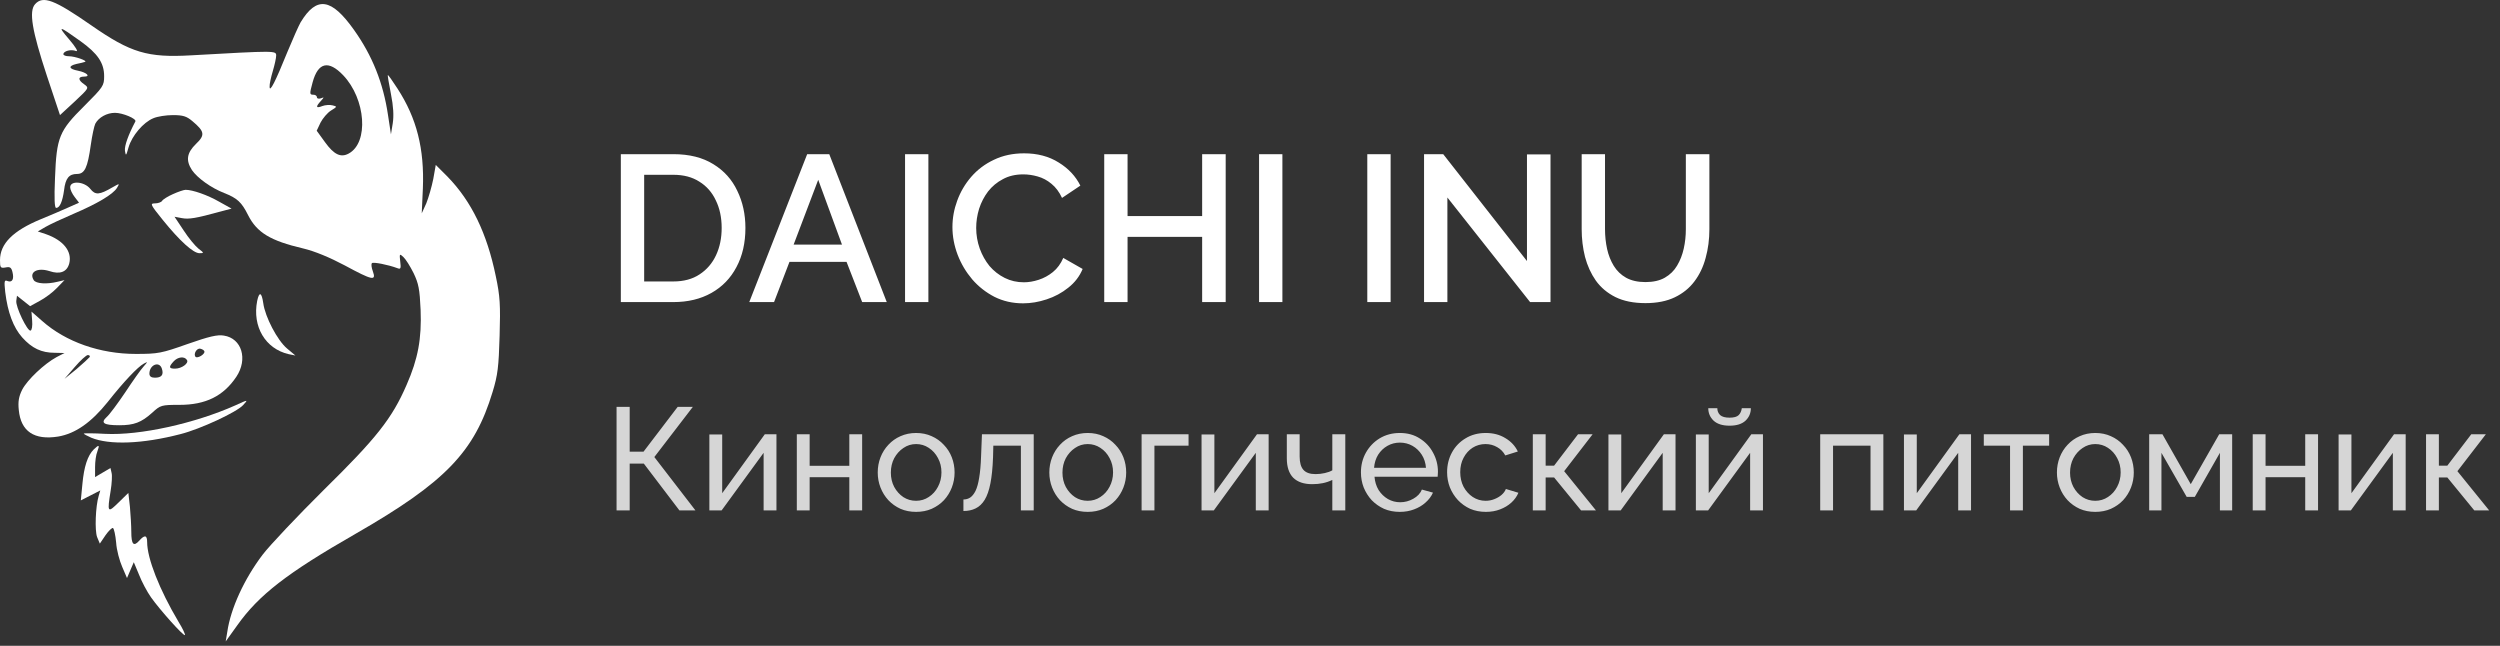 <?xml version="1.0" encoding="UTF-8"?> <svg xmlns="http://www.w3.org/2000/svg" width="240" height="62" viewBox="0 0 240 62" fill="none"><rect x="0" y="0" width="240" height="62" fill="#333333" stroke="none"/> <path d="M3.368 0.401C2.76 1.075 3.064 2.922 4.498 7.268L5.759 11.05L7.172 9.746C8.562 8.442 8.562 8.442 8.084 8.094C7.476 7.681 7.476 7.355 8.063 7.355C8.736 7.355 8.345 6.964 7.498 6.79C6.585 6.616 6.52 6.334 7.345 6.138C7.671 6.073 8.041 5.986 8.149 5.943C8.475 5.856 7.215 5.399 6.607 5.399C6.324 5.399 6.085 5.312 6.085 5.204C6.085 4.899 6.824 4.704 7.302 4.899C7.541 4.986 7.28 4.53 6.628 3.769C5.476 2.422 5.629 2.444 7.715 3.943C9.388 5.139 9.997 6.051 9.997 7.312C9.997 8.225 9.91 8.355 8.106 10.159C5.672 12.571 5.433 13.158 5.281 17.07C5.194 19.091 5.237 19.96 5.39 19.96C5.737 19.96 5.998 19.351 6.15 18.265C6.281 17.113 6.628 16.7 7.389 16.7C8.128 16.7 8.41 16.113 8.715 13.918C8.845 13.006 9.041 12.093 9.149 11.876C9.475 11.267 10.258 10.832 11.04 10.832C11.779 10.832 13.126 11.397 12.996 11.658C12.322 12.94 11.931 14.005 11.996 14.483C12.083 15.005 12.105 14.983 12.344 14.136C12.67 13.027 13.756 11.745 14.713 11.354C15.104 11.18 15.951 11.05 16.603 11.05C17.559 11.05 17.907 11.158 18.451 11.615C19.646 12.614 19.711 12.962 18.82 13.81C17.929 14.679 17.82 15.396 18.429 16.331C18.95 17.091 20.276 18.047 21.515 18.526C22.775 19.025 23.188 19.395 23.818 20.655C24.666 22.329 25.948 23.111 29.099 23.85C30.208 24.111 31.664 24.719 33.098 25.48C35.749 26.914 36.141 27.001 35.793 26.045C35.662 25.697 35.619 25.349 35.706 25.262C35.836 25.132 37.271 25.415 38.14 25.741C38.466 25.871 38.509 25.784 38.422 25.11C38.336 24.35 38.357 24.328 38.727 24.676C38.944 24.871 39.379 25.567 39.705 26.219C40.183 27.218 40.291 27.762 40.378 29.739C40.487 32.499 40.139 34.434 39.031 36.954C37.64 40.171 36.119 42.083 31.12 46.995C28.578 49.516 25.905 52.341 25.209 53.254C23.449 55.579 22.145 58.404 21.819 60.664L21.667 61.577L22.775 60.034C24.84 57.122 27.556 55.014 34.119 51.254C42.747 46.299 45.55 43.387 47.289 37.628C47.789 35.998 47.876 35.194 47.963 32.239C48.05 29.261 48.006 28.435 47.593 26.501C46.746 22.394 45.268 19.33 42.964 16.961L41.834 15.831L41.595 17.178C41.443 17.939 41.139 18.982 40.922 19.525L40.487 20.481L40.596 18.091C40.748 14.288 40.009 11.354 38.162 8.507C37.684 7.768 37.271 7.181 37.227 7.203C37.205 7.247 37.336 8.051 37.531 9.029C37.77 10.224 37.814 11.115 37.705 11.832L37.531 12.897L37.249 11.05C36.792 7.964 35.749 5.356 33.989 2.878C31.816 -0.186 30.403 -0.403 28.86 2.14C28.686 2.444 28.121 3.704 27.6 4.965C26.426 7.877 25.883 8.92 25.883 8.333C25.861 8.094 26.013 7.42 26.187 6.834C26.361 6.247 26.513 5.573 26.513 5.334C26.513 4.856 26.448 4.856 18.342 5.312C14.169 5.551 12.561 5.073 8.78 2.444C5.216 -0.034 4.129 -0.447 3.368 0.401ZM32.946 7.225C35.119 9.507 35.423 13.701 33.468 14.744C32.707 15.157 32.055 14.831 31.207 13.658L30.403 12.549L30.773 11.767C30.99 11.354 31.425 10.832 31.772 10.615C32.381 10.246 32.381 10.224 31.924 10.115C31.685 10.05 31.229 10.072 30.947 10.18C30.338 10.419 30.273 10.267 30.794 9.702C31.142 9.311 31.142 9.311 30.794 9.442C30.577 9.507 30.425 9.463 30.425 9.333C30.425 9.202 30.273 9.094 30.099 9.094C29.708 9.094 29.708 9.029 30.012 7.899C30.534 5.986 31.533 5.747 32.946 7.225Z" fill="white"></path> <path d="M6.737 17.982C6.737 18.2 6.933 18.613 7.172 18.917L7.585 19.46L6.563 19.916C5.998 20.177 4.803 20.677 3.912 21.047C1.239 22.155 0 23.394 0 24.98C0 25.697 0.043 25.762 0.543 25.675C0.956 25.589 1.087 25.675 1.195 26.11C1.369 26.806 1.174 27.153 0.717 26.979C0.413 26.849 0.391 26.979 0.5 28.023C0.739 30 1.282 31.434 2.13 32.391C3.064 33.434 3.977 33.868 5.259 33.868L6.194 33.89L5.433 34.281C4.238 34.933 2.63 36.455 2.13 37.411C1.804 38.063 1.717 38.563 1.804 39.367C1.999 41.41 3.282 42.279 5.585 41.909C7.237 41.627 8.758 40.562 10.345 38.584C11.887 36.629 13.235 35.216 13.8 34.912C14.213 34.694 14.213 34.694 13.778 35.194C13.517 35.477 12.735 36.585 12.018 37.672C11.301 38.736 10.497 39.823 10.236 40.041C9.627 40.605 9.953 40.823 11.453 40.823C12.865 40.823 13.561 40.562 14.604 39.628C15.408 38.889 15.495 38.867 17.234 38.867C19.755 38.867 21.45 38.019 22.688 36.172C23.818 34.477 23.21 32.478 21.493 32.217C20.885 32.108 20.059 32.304 18.016 33.021C15.495 33.912 15.191 33.977 13.039 33.977C9.606 33.977 6.324 32.825 4.064 30.826L3.021 29.913L3.086 30.783C3.129 31.282 3.064 31.695 2.934 31.739C2.63 31.826 1.478 29.435 1.565 28.87L1.63 28.392L2.26 28.892L2.89 29.392L3.803 28.892C4.303 28.631 5.064 28.066 5.455 27.653L6.194 26.892L5.542 27.045C4.499 27.305 3.455 27.24 3.238 26.892C2.76 26.132 3.564 25.654 4.738 26.023C5.759 26.371 6.433 26.11 6.65 25.284C6.933 24.133 6.085 23.068 4.412 22.481L3.629 22.22L4.368 21.785C4.781 21.546 5.998 20.981 7.063 20.525C9.301 19.569 10.866 18.656 11.236 18.026C11.496 17.591 11.496 17.591 10.801 17.982C9.54 18.721 9.149 18.743 8.671 18.134C8.106 17.417 6.737 17.309 6.737 17.982ZM19.624 33.738C19.689 33.999 18.972 34.434 18.777 34.26C18.538 33.999 18.885 33.39 19.233 33.477C19.428 33.521 19.602 33.63 19.624 33.738ZM8.606 34.281C8.519 34.39 7.954 34.912 7.345 35.433L6.194 36.368L7.172 35.238C7.715 34.607 8.28 34.086 8.432 34.086C8.584 34.086 8.671 34.173 8.606 34.281ZM17.951 34.564C18.146 34.868 17.451 35.39 16.799 35.39C16.212 35.39 16.169 35.238 16.669 34.694C17.06 34.26 17.712 34.173 17.951 34.564ZM15.539 35.39C15.734 35.977 15.517 36.259 14.865 36.259C14.517 36.259 14.343 36.129 14.343 35.868C14.343 35.02 15.299 34.629 15.539 35.39Z" fill="white"></path> <path d="M16.603 18.635C16.103 18.852 15.625 19.156 15.56 19.287C15.473 19.417 15.168 19.526 14.864 19.526C14.386 19.526 14.43 19.634 15.625 21.112C17.255 23.133 18.559 24.307 19.145 24.307C19.602 24.307 19.602 24.285 19.058 23.872C18.754 23.633 18.102 22.851 17.624 22.112L16.755 20.808L17.45 20.938C18.124 21.069 18.798 20.96 21.166 20.308L22.231 20.026L21.058 19.373C19.928 18.722 18.494 18.222 17.82 18.222C17.646 18.222 17.081 18.417 16.603 18.635Z" fill="white"></path> <path d="M24.688 28.892C24.209 31.348 25.47 33.477 27.708 33.999L28.36 34.13L27.556 33.456C26.622 32.673 25.448 30.413 25.274 29.109C25.122 28.044 24.883 27.958 24.688 28.892Z" fill="white"></path> <path d="M22.602 38.911C18.712 40.65 13.409 41.823 10.084 41.649C8.954 41.584 8.041 41.584 8.041 41.627C8.041 41.671 8.367 41.845 8.758 42.019C10.497 42.736 13.67 42.627 17.342 41.671C19.233 41.193 22.732 39.563 23.34 38.889C23.84 38.346 23.84 38.346 22.602 38.911Z" fill="white"></path> <path d="M8.997 43.148C8.41 43.735 8.063 44.8 7.91 46.473L7.758 48.038L8.693 47.56L9.627 47.082L9.475 47.603C9.171 48.603 9.084 50.928 9.323 51.559L9.584 52.189L10.127 51.385C10.431 50.95 10.757 50.646 10.844 50.69C10.953 50.755 11.083 51.385 11.149 52.08C11.192 52.797 11.475 53.841 11.735 54.427L12.192 55.492L12.518 54.732L12.844 53.971L13.344 55.166C13.604 55.84 14.126 56.818 14.495 57.34C15.321 58.513 17.625 61.099 17.755 60.969C17.799 60.904 17.538 60.339 17.147 59.708C15.299 56.601 14.126 53.602 14.126 52.037C14.126 51.363 13.887 51.32 13.365 51.907C12.822 52.515 12.605 52.254 12.605 51.059C12.605 50.494 12.539 49.407 12.474 48.668L12.322 47.321L11.388 48.234C10.323 49.277 10.279 49.233 10.627 47.082C10.736 46.408 10.779 45.648 10.714 45.409L10.605 44.93L9.866 45.365L9.127 45.8V44.843C9.127 44.322 9.214 43.648 9.345 43.344C9.584 42.692 9.519 42.649 8.997 43.148Z" fill="white"></path> <path opacity="0.8" d="M59.19 49V39.06H60.45V43.358H61.78L65.056 39.06H66.512L62.816 43.876L66.764 49H65.224L61.808 44.506H60.45V49H59.19ZM68.099 49V41.706H69.331V47.348L73.419 41.692H74.539V49H73.307V43.47L69.275 49H68.099ZM76.494 49V41.692H77.726V44.716H81.534V41.692H82.766V49H81.534V45.808H77.726V49H76.494ZM87.944 49.14C87.393 49.14 86.894 49.042 86.446 48.846C85.998 48.641 85.611 48.365 85.284 48.02C84.957 47.665 84.705 47.259 84.528 46.802C84.35 46.345 84.262 45.864 84.262 45.36C84.262 44.847 84.35 44.361 84.528 43.904C84.705 43.447 84.957 43.045 85.284 42.7C85.611 42.345 85.998 42.07 86.446 41.874C86.903 41.669 87.403 41.566 87.944 41.566C88.495 41.566 88.994 41.669 89.442 41.874C89.89 42.07 90.277 42.345 90.604 42.7C90.94 43.045 91.197 43.447 91.374 43.904C91.551 44.361 91.64 44.847 91.64 45.36C91.64 45.864 91.551 46.345 91.374 46.802C91.197 47.259 90.945 47.665 90.618 48.02C90.291 48.365 89.899 48.641 89.442 48.846C88.994 49.042 88.495 49.14 87.944 49.14ZM85.522 45.374C85.522 45.878 85.629 46.335 85.844 46.746C86.068 47.157 86.362 47.483 86.726 47.726C87.09 47.959 87.496 48.076 87.944 48.076C88.392 48.076 88.798 47.955 89.162 47.712C89.535 47.469 89.829 47.143 90.044 46.732C90.268 46.312 90.38 45.85 90.38 45.346C90.38 44.842 90.268 44.385 90.044 43.974C89.829 43.563 89.535 43.237 89.162 42.994C88.798 42.751 88.392 42.63 87.944 42.63C87.496 42.63 87.09 42.756 86.726 43.008C86.362 43.251 86.068 43.577 85.844 43.988C85.629 44.399 85.522 44.861 85.522 45.374ZM92.489 49.056V47.95C92.731 47.95 92.946 47.889 93.133 47.768C93.329 47.637 93.501 47.423 93.651 47.124C93.8 46.816 93.917 46.396 94.001 45.864C94.094 45.323 94.155 44.637 94.183 43.806L94.267 41.692H99.237V49H98.005V42.784H95.359L95.331 43.918C95.293 44.917 95.209 45.747 95.079 46.41C94.948 47.073 94.766 47.595 94.533 47.978C94.299 48.361 94.01 48.636 93.665 48.804C93.329 48.972 92.937 49.056 92.489 49.056ZM104.418 49.14C103.868 49.14 103.368 49.042 102.92 48.846C102.472 48.641 102.085 48.365 101.758 48.02C101.432 47.665 101.18 47.259 101.002 46.802C100.825 46.345 100.736 45.864 100.736 45.36C100.736 44.847 100.825 44.361 101.002 43.904C101.18 43.447 101.432 43.045 101.758 42.7C102.085 42.345 102.472 42.07 102.92 41.874C103.378 41.669 103.877 41.566 104.418 41.566C104.969 41.566 105.468 41.669 105.916 41.874C106.364 42.07 106.752 42.345 107.078 42.7C107.414 43.045 107.671 43.447 107.848 43.904C108.026 44.361 108.114 44.847 108.114 45.36C108.114 45.864 108.026 46.345 107.848 46.802C107.671 47.259 107.419 47.665 107.092 48.02C106.766 48.365 106.374 48.641 105.916 48.846C105.468 49.042 104.969 49.14 104.418 49.14ZM101.996 45.374C101.996 45.878 102.104 46.335 102.318 46.746C102.542 47.157 102.836 47.483 103.2 47.726C103.564 47.959 103.97 48.076 104.418 48.076C104.866 48.076 105.272 47.955 105.636 47.712C106.01 47.469 106.304 47.143 106.518 46.732C106.742 46.312 106.854 45.85 106.854 45.346C106.854 44.842 106.742 44.385 106.518 43.974C106.304 43.563 106.01 43.237 105.636 42.994C105.272 42.751 104.866 42.63 104.418 42.63C103.97 42.63 103.564 42.756 103.2 43.008C102.836 43.251 102.542 43.577 102.318 43.988C102.104 44.399 101.996 44.861 101.996 45.374ZM109.593 49V41.692H114.101V42.784H110.825V49H109.593ZM115.349 49V41.706H116.581V47.348L120.669 41.692H121.789V49H120.557V43.47L116.525 49H115.349ZM127.902 49V46.074C127.612 46.214 127.309 46.317 126.992 46.382C126.684 46.447 126.343 46.48 125.97 46.48C125.176 46.48 124.57 46.275 124.15 45.864C123.739 45.444 123.534 44.819 123.534 43.988V41.692H124.766V43.82C124.766 44.408 124.887 44.837 125.13 45.108C125.372 45.379 125.76 45.514 126.292 45.514C126.59 45.514 126.884 45.481 127.174 45.416C127.472 45.351 127.715 45.262 127.902 45.15V41.692H129.148V49H127.902ZM134.374 49.14C133.824 49.14 133.32 49.042 132.862 48.846C132.414 48.641 132.022 48.365 131.686 48.02C131.36 47.665 131.103 47.259 130.916 46.802C130.739 46.345 130.65 45.859 130.65 45.346C130.65 44.655 130.809 44.025 131.126 43.456C131.444 42.887 131.882 42.429 132.442 42.084C133.012 41.739 133.66 41.566 134.388 41.566C135.126 41.566 135.765 41.743 136.306 42.098C136.857 42.443 137.282 42.901 137.58 43.47C137.888 44.03 138.042 44.637 138.042 45.29C138.042 45.383 138.038 45.477 138.028 45.57C138.028 45.654 138.024 45.719 138.014 45.766H131.952C131.99 46.242 132.12 46.667 132.344 47.04C132.578 47.404 132.876 47.693 133.24 47.908C133.604 48.113 133.996 48.216 134.416 48.216C134.864 48.216 135.284 48.104 135.676 47.88C136.078 47.656 136.353 47.362 136.502 46.998L137.566 47.292C137.408 47.647 137.17 47.964 136.852 48.244C136.544 48.524 136.176 48.743 135.746 48.902C135.326 49.061 134.869 49.14 134.374 49.14ZM131.91 44.912H136.894C136.857 44.436 136.722 44.016 136.488 43.652C136.255 43.288 135.956 43.003 135.592 42.798C135.228 42.593 134.827 42.49 134.388 42.49C133.959 42.49 133.562 42.593 133.198 42.798C132.834 43.003 132.536 43.288 132.302 43.652C132.078 44.016 131.948 44.436 131.91 44.912ZM142.646 49.14C142.095 49.14 141.591 49.042 141.134 48.846C140.686 48.641 140.294 48.361 139.958 48.006C139.631 47.651 139.375 47.245 139.188 46.788C139.011 46.331 138.922 45.845 138.922 45.332C138.922 44.641 139.076 44.011 139.384 43.442C139.692 42.873 140.126 42.42 140.686 42.084C141.246 41.739 141.895 41.566 142.632 41.566C143.351 41.566 143.976 41.729 144.508 42.056C145.049 42.373 145.451 42.803 145.712 43.344L144.508 43.722C144.321 43.377 144.06 43.111 143.724 42.924C143.388 42.728 143.015 42.63 142.604 42.63C142.156 42.63 141.745 42.747 141.372 42.98C141.008 43.213 140.719 43.535 140.504 43.946C140.289 44.347 140.182 44.809 140.182 45.332C140.182 45.845 140.289 46.312 140.504 46.732C140.728 47.143 141.022 47.469 141.386 47.712C141.759 47.955 142.17 48.076 142.618 48.076C142.907 48.076 143.183 48.025 143.444 47.922C143.715 47.819 143.948 47.684 144.144 47.516C144.349 47.339 144.489 47.147 144.564 46.942L145.768 47.306C145.619 47.661 145.39 47.978 145.082 48.258C144.783 48.529 144.424 48.743 144.004 48.902C143.593 49.061 143.141 49.14 142.646 49.14ZM147.15 49V41.692H148.382V44.702H149.194L151.49 41.692H152.89L150.16 45.234L153.212 49H151.784L149.194 45.836H148.382V49H147.15ZM154.41 49V41.706H155.642V47.348L159.73 41.692H160.85V49H159.618V43.47L155.586 49H154.41ZM162.804 49V41.706H164.036V47.348L168.124 41.692H169.244V49H168.012V43.47L163.98 49H162.804ZM166.038 40.866C165.366 40.866 164.858 40.707 164.512 40.39C164.167 40.063 163.994 39.662 163.994 39.186H164.862C164.862 39.447 164.951 39.667 165.128 39.844C165.315 40.012 165.618 40.096 166.038 40.096C166.449 40.096 166.738 40.017 166.906 39.858C167.074 39.69 167.177 39.466 167.214 39.186H168.082C168.082 39.662 167.91 40.063 167.564 40.39C167.219 40.707 166.71 40.866 166.038 40.866ZM174.74 49V41.692H180.802V49H179.57V42.784H175.972V49H174.74ZM182.779 49V41.706H184.011V47.348L188.099 41.692H189.219V49H187.987V43.47L183.955 49H182.779ZM192.965 49V42.784H190.445V41.692H196.717V42.784H194.197V49H192.965ZM201.147 49.14C200.596 49.14 200.097 49.042 199.649 48.846C199.201 48.641 198.814 48.365 198.487 48.02C198.16 47.665 197.908 47.259 197.731 46.802C197.554 46.345 197.465 45.864 197.465 45.36C197.465 44.847 197.554 44.361 197.731 43.904C197.908 43.447 198.16 43.045 198.487 42.7C198.814 42.345 199.201 42.07 199.649 41.874C200.106 41.669 200.606 41.566 201.147 41.566C201.698 41.566 202.197 41.669 202.645 41.874C203.093 42.07 203.48 42.345 203.807 42.7C204.143 43.045 204.4 43.447 204.577 43.904C204.754 44.361 204.843 44.847 204.843 45.36C204.843 45.864 204.754 46.345 204.577 46.802C204.4 47.259 204.148 47.665 203.821 48.02C203.494 48.365 203.102 48.641 202.645 48.846C202.197 49.042 201.698 49.14 201.147 49.14ZM198.725 45.374C198.725 45.878 198.832 46.335 199.047 46.746C199.271 47.157 199.565 47.483 199.929 47.726C200.293 47.959 200.699 48.076 201.147 48.076C201.595 48.076 202.001 47.955 202.365 47.712C202.738 47.469 203.032 47.143 203.247 46.732C203.471 46.312 203.583 45.85 203.583 45.346C203.583 44.842 203.471 44.385 203.247 43.974C203.032 43.563 202.738 43.237 202.365 42.994C202.001 42.751 201.595 42.63 201.147 42.63C200.699 42.63 200.293 42.756 199.929 43.008C199.565 43.251 199.271 43.577 199.047 43.988C198.832 44.399 198.725 44.861 198.725 45.374ZM206.322 49V41.692H207.596L210.312 46.48L213.042 41.692H214.288V49H213.112V43.47L210.704 47.698H209.92L207.498 43.47V49H206.322ZM216.261 49V41.692H217.493V44.716H221.301V41.692H222.533V49H221.301V45.808H217.493V49H216.261ZM224.505 49V41.706H225.737V47.348L229.825 41.692H230.945V49H229.713V43.47L225.681 49H224.505ZM232.9 49V41.692H234.132V44.702H234.944L237.24 41.692H238.64L235.91 45.234L238.962 49H237.534L234.944 45.836H234.132V49H232.9Z" fill="white"></path> <path d="M59.6 29V14.8H64.64C66.173 14.8 67.453 15.12 68.48 15.76C69.507 16.387 70.273 17.24 70.78 18.32C71.3 19.387 71.56 20.573 71.56 21.88C71.56 23.32 71.273 24.573 70.7 25.64C70.14 26.707 69.34 27.533 68.3 28.12C67.26 28.707 66.04 29 64.64 29H59.6ZM69.28 21.88C69.28 20.88 69.093 20 68.72 19.24C68.36 18.467 67.833 17.867 67.14 17.44C66.46 17 65.627 16.78 64.64 16.78H61.84V27.02H64.64C65.64 27.02 66.48 26.793 67.16 26.34C67.853 25.887 68.38 25.273 68.74 24.5C69.1 23.727 69.28 22.853 69.28 21.88ZM77.489 14.8H79.609L85.129 29H82.769L81.269 25.14H75.789L74.309 29H71.929L77.489 14.8ZM80.829 23.48L78.549 17.26L76.189 23.48H80.829ZM86.885 29V14.8H89.125V29H86.885ZM91.434 21.8C91.434 20.933 91.588 20.087 91.894 19.26C92.201 18.42 92.648 17.66 93.234 16.98C93.834 16.287 94.561 15.74 95.414 15.34C96.268 14.927 97.234 14.72 98.314 14.72C99.594 14.72 100.701 15.013 101.634 15.6C102.568 16.173 103.261 16.913 103.714 17.82L101.954 19C101.688 18.427 101.348 17.973 100.934 17.64C100.534 17.307 100.094 17.073 99.614 16.94C99.148 16.807 98.688 16.74 98.234 16.74C97.488 16.74 96.834 16.893 96.274 17.2C95.714 17.493 95.241 17.887 94.854 18.38C94.481 18.873 94.194 19.427 93.994 20.04C93.808 20.653 93.714 21.267 93.714 21.88C93.714 22.56 93.828 23.22 94.054 23.86C94.281 24.487 94.594 25.047 94.994 25.54C95.408 26.02 95.894 26.4 96.454 26.68C97.014 26.96 97.628 27.1 98.294 27.1C98.748 27.1 99.221 27.02 99.714 26.86C100.208 26.7 100.661 26.453 101.074 26.12C101.501 25.773 101.834 25.32 102.074 24.76L103.934 25.82C103.641 26.527 103.181 27.127 102.554 27.62C101.941 28.113 101.248 28.487 100.474 28.74C99.714 28.993 98.961 29.12 98.214 29.12C97.214 29.12 96.301 28.913 95.474 28.5C94.648 28.073 93.934 27.513 93.334 26.82C92.734 26.113 92.268 25.327 91.934 24.46C91.601 23.58 91.434 22.693 91.434 21.8ZM117.666 14.8V29H115.406V22.74H108.246V29H106.006V14.8H108.246V20.74H115.406V14.8H117.666ZM120.87 29V14.8H123.11V29H120.87ZM131.26 29V14.8H133.5V29H131.26ZM138.949 18.96V29H136.709V14.8H138.549L146.589 25.06V14.82H148.849V29H146.889L138.949 18.96ZM157.961 29.1C156.828 29.1 155.868 28.907 155.081 28.52C154.308 28.133 153.681 27.607 153.201 26.94C152.735 26.273 152.388 25.513 152.161 24.66C151.948 23.807 151.841 22.92 151.841 22V14.8H154.081V22C154.081 22.653 154.148 23.287 154.281 23.9C154.415 24.5 154.628 25.04 154.921 25.52C155.215 26 155.608 26.38 156.101 26.66C156.608 26.94 157.228 27.08 157.961 27.08C158.708 27.08 159.328 26.94 159.821 26.66C160.328 26.367 160.721 25.98 161.001 25.5C161.295 25.007 161.508 24.46 161.641 23.86C161.775 23.26 161.841 22.64 161.841 22V14.8H164.101V22C164.101 22.973 163.981 23.893 163.741 24.76C163.515 25.613 163.155 26.367 162.661 27.02C162.181 27.66 161.555 28.167 160.781 28.54C160.008 28.913 159.068 29.1 157.961 29.1Z" fill="white"></path> </svg> 